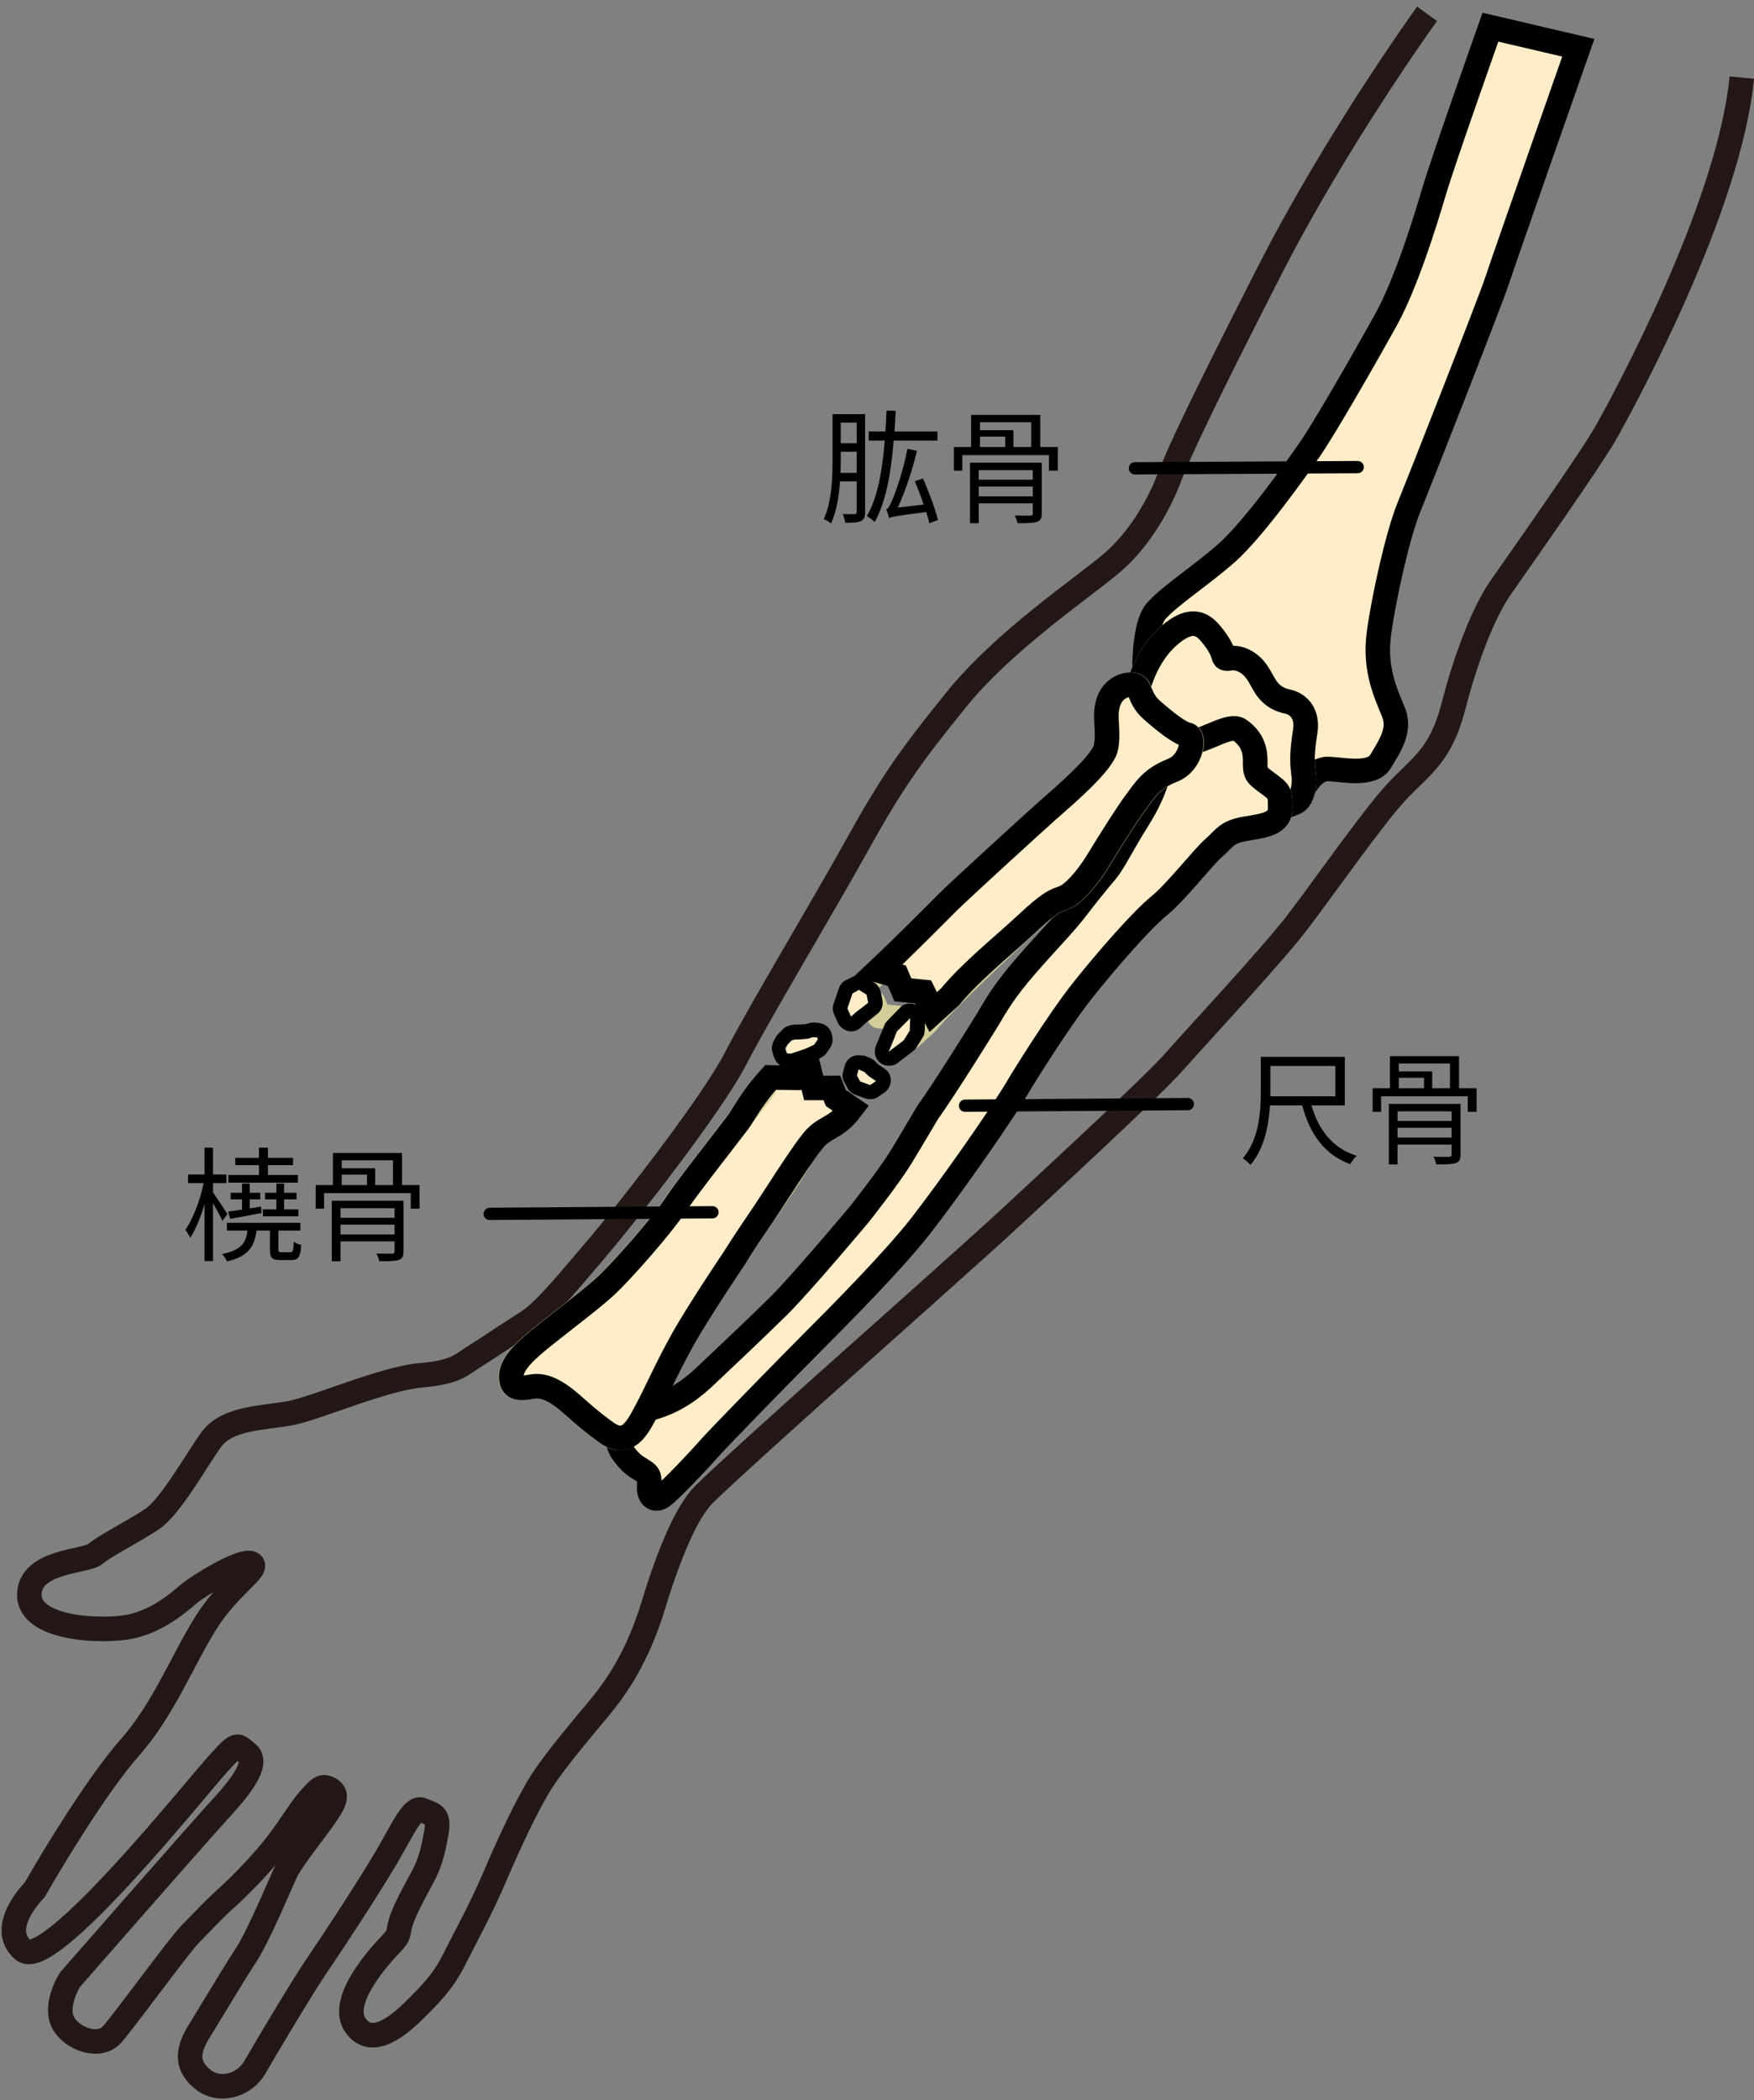 <svg xmlns="http://www.w3.org/2000/svg" width="254" height="304" viewBox="0 0 254 304" fill="none"><rect x="0" y="0" width="254" height="304" fill="#808080" stroke="none"/><path d="M206.655 2C206.655 2 193.683 19.938 183.925 39.045C174.167 58.152 170.778 65.398 169.376 69.02C168.032 72.643 165.169 78.019 160.845 81.642C156.521 85.264 145.419 92.743 138.583 101.158C131.746 109.572 129.058 113.428 124.033 122.485C119.008 131.542 109.951 146.559 106.562 153.161C103.173 159.764 91.136 175.19 86.111 181.091C81.086 186.993 78.632 189.973 76.12 191.551C73.607 193.128 71.328 194.706 69.108 196.108C66.829 197.452 66.362 198.621 60.928 199.088C55.493 199.556 45.794 203.88 41.938 204.581C38.081 205.282 32.881 205.223 30.602 208.379C28.323 211.534 24.7 218.137 21.954 219.948C19.208 221.759 15.118 223.805 13.774 224.973C12.43 226.083 4.249 225.908 4.249 230.875C4.249 235.9 14.942 236.309 19.032 235.432C23.123 234.497 26.044 231.81 27.447 230.641C28.791 229.531 35.043 225.674 36.386 226.317C37.73 227.018 33.173 229.531 29.784 234.965C26.395 240.399 23.648 247.469 18.857 252.903C14.066 258.337 7.755 268.797 5.009 273.588C5.009 273.588 -0.484 279.022 3.373 282.294C7.171 285.508 28.674 258.454 31.654 255.24C34.575 252.027 34.283 252.611 35.802 253.78C37.263 254.948 35.802 257.578 32.296 261.434C28.791 265.232 10.151 286.56 10.151 286.56C9.683 287.261 7.872 290.65 9.216 292.929C10.56 295.207 14.416 296.551 16.228 294.506C18.039 292.461 25.986 281.534 27.563 279.957C29.141 278.379 30.543 276.802 32.589 274.932C34.634 273.12 37.789 269.907 40.068 266.985C42.346 264.005 43.457 261.96 44.859 260.382C46.261 258.805 46.67 258.337 47.839 259.039C48.949 259.74 48.54 260.85 46.904 263.129C45.327 265.408 42.113 269.264 41.236 271.309C40.301 273.354 37.38 280.366 35.569 283.112C33.757 285.858 30.543 291.292 28.732 294.214C26.921 297.194 27.154 299.239 29.433 301.05C31.712 302.862 35.335 301.985 36.912 299.239C38.49 296.493 44.158 286.969 46.203 284.047C48.248 281.067 53.448 273.12 55.961 268.855C58.474 264.531 59.817 261.376 61.161 262.019C62.505 262.661 63.674 262.486 63.206 265.174C62.739 267.92 62.272 269.731 61.161 271.776C60.051 273.822 58.415 276.802 58.006 278.379C57.539 279.957 58.006 279.957 56.662 281.359C55.318 282.762 48.949 289.54 51.462 293.162C53.974 296.785 58.298 292.695 60.343 290.65C62.388 288.605 64.2 286.793 65.777 283.638C67.355 280.483 69.634 276.393 71.679 271.601C73.724 266.81 76.47 260.908 78.515 257.753C80.56 254.598 84.651 249.806 86.929 247.06C89.208 244.314 92.364 239.815 94.642 232.277C96.921 224.798 99.434 218.896 101.888 216.384C104.4 213.871 115.502 203.88 119.826 200.023C124.15 196.167 142.79 179.572 146.412 176.183C150.035 172.794 167.331 156.901 170.252 153.453C173.232 150.064 183.867 138.67 187.723 133.704C191.58 128.679 198.825 118.278 202.272 114.597C205.661 110.974 208.641 109.396 210.453 102.326C212.264 95.314 214.777 88.712 217.289 85.089C219.802 81.466 230.436 66.45 232.715 62.359C234.994 58.269 250.42 30.105 252.231 11.232" stroke="#231815" stroke-width="3.556" stroke-miterlimit="10"></path><path d="M188.775 114.129C188.775 114.129 190.177 111.325 192.222 111.325C194.267 111.325 198.591 112.435 199.935 110.214C201.279 107.936 202.915 105.657 201.746 102.969C200.636 100.223 199 96.834 199.701 91.633C200.403 86.433 202.448 77.318 204.025 73.461C205.603 69.605 215.595 44.187 216.763 40.74C217.873 37.351 228.566 6.908 228.566 6.908L215.828 3.928C215.828 3.928 208.992 23.21 207.648 27.768C206.304 32.326 203.558 41.149 200.636 46.408C197.715 51.666 191.755 62.067 189.71 64.989C187.665 67.969 181.529 76.558 177.673 80.005C173.816 83.395 169.493 86.141 167.447 88.42C165.402 90.698 165.402 99.112 166.337 103.612C167.272 108.169 173.174 112.669 176.329 114.538C179.484 116.35 186.905 116.7 188.775 114.129Z" fill="#FFECC8"></path><path d="M188.775 114.129C188.775 114.129 190.177 111.325 192.222 111.325C194.267 111.325 198.591 112.435 199.935 110.214C201.279 107.936 202.915 105.657 201.746 102.969C200.636 100.223 199 96.834 199.701 91.633C200.403 86.433 202.448 77.318 204.025 73.461C205.603 69.605 215.595 44.187 216.763 40.74C217.873 37.351 228.566 6.908 228.566 6.908L215.828 3.928C215.828 3.928 208.992 23.21 207.648 27.768C206.304 32.326 203.558 41.149 200.636 46.408C197.715 51.666 191.755 62.067 189.71 64.989C187.665 67.969 181.529 76.558 177.673 80.005C173.816 83.395 169.493 86.141 167.447 88.42C165.402 90.698 165.402 99.112 166.337 103.612C167.272 108.169 173.174 112.669 176.329 114.538C179.484 116.35 186.905 116.7 188.775 114.129Z" stroke="#D3CD99" stroke-width="3.556" stroke-miterlimit="10"></path><path d="M188.775 114.129C188.775 114.129 190.177 111.325 192.222 111.325C194.267 111.325 198.591 112.435 199.935 110.214C201.279 107.936 202.915 105.657 201.746 102.969C200.636 100.223 199 96.834 199.701 91.633C200.403 86.433 202.448 77.318 204.025 73.461C205.603 69.605 215.595 44.187 216.763 40.74C217.873 37.351 228.566 6.908 228.566 6.908L215.828 3.928C215.828 3.928 208.992 23.21 207.648 27.768C206.304 32.326 203.558 41.149 200.636 46.408C197.715 51.666 191.755 62.067 189.71 64.989C187.665 67.969 181.529 76.558 177.673 80.005C173.816 83.395 169.493 86.141 167.447 88.42C165.402 90.698 165.402 99.112 166.337 103.612C167.272 108.169 173.174 112.669 176.329 114.538C179.484 116.35 186.905 116.7 188.775 114.129Z" stroke="black" stroke-width="3.556" stroke-miterlimit="10"></path><path d="M164.818 99.58C164.818 99.58 165.87 94.964 169.259 92.042C172.648 89.062 174.284 90.465 175.394 91.809C176.504 93.153 176.972 94.087 177.206 94.964C177.439 95.84 178.316 94.73 180.186 95.665C181.997 96.6 182.464 98.178 183.341 99.522C184.276 100.865 185.386 101.333 186.496 101.567C187.606 101.8 189.476 102.911 189.009 105.891C188.541 108.87 188.541 110.214 188.775 112.026C189.009 113.837 188.541 115.649 187.665 116.116C186.73 116.583 184.918 117.226 183.575 116.583C182.231 115.941 163.299 103.495 164.818 99.58Z" fill="#FFECC8"></path><path d="M164.818 99.58C164.818 99.58 165.87 94.964 169.259 92.042C172.648 89.062 174.284 90.465 175.394 91.809C176.504 93.153 176.972 94.087 177.206 94.964C177.439 95.84 178.316 94.73 180.186 95.665C181.997 96.6 182.464 98.178 183.341 99.522C184.276 100.865 185.386 101.333 186.496 101.567C187.606 101.8 189.476 102.911 189.009 105.891C188.541 108.87 188.541 110.214 188.775 112.026C189.009 113.837 188.541 115.649 187.665 116.116C186.73 116.583 184.918 117.226 183.575 116.583C182.231 115.941 163.299 103.495 164.818 99.58Z" stroke="#D3CD99" stroke-width="3.556" stroke-miterlimit="10"></path><path d="M164.818 99.58C164.818 99.58 165.87 94.964 169.259 92.042C172.648 89.062 174.284 90.465 175.394 91.809C176.504 93.153 176.972 94.087 177.206 94.964C177.439 95.84 178.316 94.73 180.186 95.665C181.997 96.6 182.464 98.178 183.341 99.522C184.276 100.865 185.386 101.333 186.496 101.567C187.606 101.8 189.476 102.911 189.009 105.891C188.541 108.87 188.541 110.214 188.775 112.026C189.009 113.837 188.541 115.649 187.665 116.116C186.73 116.583 184.918 117.226 183.575 116.583C182.231 115.941 163.299 103.495 164.818 99.58Z" stroke="black" stroke-width="3.556" stroke-miterlimit="10"></path><path d="M134.317 161.05C136.596 157.894 141.563 149.948 142.965 147.669C144.309 145.39 145.477 143.345 148.633 139.722C151.788 136.1 154.067 133.821 155.645 131.776C157.222 129.731 159.034 127.452 160.202 126.108C161.312 124.764 162.481 122.251 164.76 118.629C167.039 115.006 167.506 112.785 167.506 112.785L172.59 107.41C174.751 107.118 178.141 104.722 179.484 105.657C180.828 106.592 181.763 107.936 181.763 109.981C181.763 112.026 181.763 112.026 183.575 113.37C185.386 114.714 185.386 114.714 185.386 116.993C185.386 119.271 183.107 119.505 180.361 119.973C177.615 120.44 177.381 121.316 175.803 122.719C174.226 124.063 170.369 129.088 167.857 131.133C165.344 133.178 160.377 138.846 156.755 143.403C153.132 147.961 147.873 156.55 147.873 156.55C145.127 161.342 137.414 172.21 133.324 177.469C129.234 182.669 121.521 190.44 117.898 194.063C114.275 197.686 104.517 207.678 102.881 209.489C101.304 211.3 97.213 215.624 96.045 216.501C94.935 217.436 94 216.734 94 215.391C94 214.047 94.233 213.579 93.065 212.878C91.896 212.177 91.253 211.768 90.085 210.132C88.975 208.554 88.975 204.931 92.597 204.23C96.22 203.529 98.966 202.185 102.122 199.205C105.277 196.225 109.367 192.369 112.814 188.98C116.204 185.591 124.384 175.833 124.384 175.833C124.384 175.833 128.708 170.399 130.519 167.419C132.33 164.439 134.317 161.05 134.317 161.05Z" fill="#FFECC8"></path><path d="M134.317 161.05C136.596 157.894 141.563 149.948 142.965 147.669C144.309 145.39 145.477 143.345 148.633 139.722C151.788 136.1 154.067 133.821 155.645 131.776C157.222 129.731 159.034 127.452 160.202 126.108C161.312 124.764 162.481 122.251 164.76 118.629C167.039 115.006 167.506 112.785 167.506 112.785L172.59 107.41C174.751 107.118 178.141 104.722 179.484 105.657C180.828 106.592 181.763 107.936 181.763 109.981C181.763 112.026 181.763 112.026 183.575 113.37C185.386 114.714 185.386 114.714 185.386 116.993C185.386 119.271 183.107 119.505 180.361 119.973C177.615 120.44 177.381 121.316 175.803 122.719C174.226 124.063 170.369 129.088 167.857 131.133C165.344 133.178 160.377 138.846 156.755 143.403C153.132 147.961 147.873 156.55 147.873 156.55C145.127 161.342 137.414 172.21 133.324 177.469C129.234 182.669 121.521 190.44 117.898 194.063C114.275 197.686 104.517 207.678 102.881 209.489C101.304 211.3 97.213 215.624 96.045 216.501C94.935 217.436 94 216.734 94 215.391C94 214.047 94.233 213.579 93.065 212.878C91.896 212.177 91.253 211.768 90.085 210.132C88.975 208.554 88.975 204.931 92.597 204.23C96.22 203.529 98.966 202.185 102.122 199.205C105.277 196.225 109.367 192.369 112.814 188.98C116.204 185.591 124.384 175.833 124.384 175.833C124.384 175.833 128.708 170.399 130.519 167.419C132.33 164.439 134.317 161.05 134.317 161.05Z" stroke="#D3CD99" stroke-width="3.556" stroke-miterlimit="10"></path><path d="M134.317 161.05C136.596 157.894 141.563 149.948 142.965 147.669C144.309 145.39 145.477 143.345 148.633 139.722C151.788 136.1 154.067 133.821 155.645 131.776C157.222 129.731 159.034 127.452 160.202 126.108C161.312 124.764 162.481 122.251 164.76 118.629C167.039 115.006 167.506 112.785 167.506 112.785L172.59 107.41C174.751 107.118 178.141 104.722 179.484 105.657C180.828 106.592 181.763 107.936 181.763 109.981C181.763 112.026 181.763 112.026 183.575 113.37C185.386 114.714 185.386 114.714 185.386 116.993C185.386 119.271 183.107 119.505 180.361 119.973C177.615 120.44 177.381 121.316 175.803 122.719C174.226 124.063 170.369 129.088 167.857 131.133C165.344 133.178 160.377 138.846 156.755 143.403C153.132 147.961 147.873 156.55 147.873 156.55C145.127 161.342 137.414 172.21 133.324 177.469C129.234 182.669 121.521 190.44 117.898 194.063C114.275 197.686 104.517 207.678 102.881 209.489C101.304 211.3 97.213 215.624 96.045 216.501C94.935 217.436 94 216.734 94 215.391C94 214.047 94.233 213.579 93.065 212.878C91.896 212.177 91.253 211.768 90.085 210.132C88.975 208.554 88.975 204.931 92.597 204.23C96.22 203.529 98.966 202.185 102.122 199.205C105.277 196.225 109.367 192.369 112.814 188.98C116.204 185.591 124.384 175.833 124.384 175.833C124.384 175.833 128.708 170.399 130.519 167.419C132.33 164.439 134.317 161.05 134.317 161.05Z" stroke="black" stroke-width="3.556" stroke-miterlimit="10"></path><path d="M123.273 160.465C121.228 163.211 119.884 162.978 118.248 164.555C116.612 166.133 114.918 169.464 112.873 172.385C110.828 175.365 106.27 182.143 106.27 182.143C106.27 182.143 101.07 189.856 98.791 193.946C96.512 198.036 94.934 201.659 93.591 204.172C92.246 206.684 90.844 209.606 87.689 207.327C84.534 205.048 83.365 203.704 81.554 202.302C79.742 200.958 78.398 200.491 76.996 200.724C75.652 200.958 74.25 201.192 74.016 199.789C73.782 198.445 74.484 197.043 76.762 194.998C79.041 192.953 84.943 188.629 87.455 186.35C89.968 184.071 95.869 177.293 97.681 174.547C99.492 171.801 109.25 159.355 110.652 157.485C111.354 156.55 109.075 158.595 111.587 155.966L115.502 156.024L117.255 155.148L117.839 157.485H120.469L121.053 158.946L123.273 160.465Z" fill="#FFECC8"></path><path d="M137.589 144.28C140.569 140.657 145.185 136.976 148.574 133.821C151.963 130.665 152.664 130.432 154.008 129.964C155.352 129.497 157.397 127.218 159.033 124.53C160.669 121.842 163.123 117.927 164.467 116.116C165.811 114.305 166.746 112.727 169.668 111.558C172.648 110.448 173.057 106.533 171.946 106.358C170.836 106.124 168.791 104.547 166.746 102.735C164.701 100.924 165.402 99.112 163.766 99.112C162.188 99.112 160.786 100.223 160.377 102.093C159.91 103.904 160.611 105.949 160.143 108.228C159.676 110.507 153.774 115.473 151.729 117.285C149.684 119.096 138.991 128.854 137.18 130.665C135.369 132.477 131.278 136.625 127.188 140.482L129.876 141.241L130.753 143.286L133.674 143.579L135.135 146.5L137.589 144.28Z" fill="#FFECC8"></path><path d="M123.273 160.465C121.228 163.211 119.884 162.978 118.248 164.555C116.612 166.133 114.918 169.464 112.873 172.385C110.828 175.365 106.27 182.143 106.27 182.143C106.27 182.143 101.07 189.856 98.791 193.946C96.512 198.036 94.934 201.659 93.591 204.172C92.246 206.684 90.844 209.606 87.689 207.327C84.534 205.048 83.365 203.704 81.554 202.302C79.742 200.958 78.398 200.491 76.996 200.724C75.652 200.958 74.25 201.192 74.016 199.789C73.782 198.445 74.484 197.043 76.762 194.998C79.041 192.953 84.943 188.629 87.455 186.35C89.968 184.071 95.869 177.293 97.681 174.547C99.492 171.801 109.25 159.355 110.652 157.485C111.354 156.55 109.075 158.595 111.587 155.966L115.502 156.024L117.255 155.148L117.839 157.485H120.469L121.053 158.946L123.273 160.465Z" stroke="#D3CD99" stroke-width="3.556" stroke-miterlimit="10" stroke-linecap="round" stroke-linejoin="round"></path><path d="M134.083 148.136C137.063 144.514 145.185 137.034 148.633 133.821C152.022 130.665 152.723 130.432 154.067 129.964C155.411 129.497 157.456 127.218 159.092 124.53C160.728 121.842 163.182 117.927 164.526 116.116C165.87 114.305 166.805 112.727 169.726 111.558C172.706 110.448 173.115 106.533 172.005 106.358C170.895 106.124 168.85 104.547 166.805 102.735C164.76 100.924 165.461 99.112 163.825 99.112C162.247 99.112 160.845 100.223 160.436 102.093C159.968 103.904 160.669 105.949 160.202 108.228C159.735 110.507 153.833 115.473 151.788 117.285C149.743 119.096 139.05 128.854 137.239 130.665C135.427 132.477 127.481 140.423 123.39 144.28L126.429 145.039L127.305 147.085L130.227 147.377L131.688 150.298L134.083 148.136Z" stroke="#D3CD99" stroke-width="3.556" stroke-miterlimit="10" stroke-linecap="round" stroke-linejoin="round"></path><path d="M123.273 160.465C121.228 163.211 119.884 162.978 118.248 164.555C116.612 166.133 111.587 174.313 109.542 177.235C107.497 180.215 106.328 182.143 106.328 182.143C106.328 182.143 101.128 189.856 98.849 193.946C96.57 198.036 94.993 201.659 93.649 204.172C92.305 206.684 90.903 209.606 87.747 207.327C84.592 205.048 83.423 203.704 81.612 202.302C79.801 200.958 78.457 200.491 77.054 200.724C75.71 200.958 74.308 201.192 74.074 199.789C73.841 198.445 74.542 197.043 76.821 194.998C79.1 192.953 85.001 188.629 87.513 186.35C90.026 184.071 95.928 177.293 97.739 174.547C99.55 171.801 105.569 164.205 106.913 162.393C107.614 161.459 109.075 158.654 111.587 155.966L115.502 156.024L117.255 155.148L117.839 157.485H120.469L121.053 158.946L123.273 160.465Z" stroke="black" stroke-width="3.556" stroke-miterlimit="10"></path><path d="M137.589 144.28C140.569 140.657 145.185 136.976 148.574 133.821C151.963 130.665 152.664 130.432 154.008 129.964C155.352 129.497 157.397 127.218 159.033 124.53C160.669 121.842 163.123 117.927 164.467 116.116C165.811 114.305 166.746 112.727 169.668 111.558C172.648 110.448 173.057 106.533 171.946 106.358C170.836 106.124 168.791 104.547 166.746 102.735C164.701 100.924 165.402 99.112 163.766 99.112C162.188 99.112 160.786 100.223 160.377 102.093C159.91 103.904 160.611 105.949 160.143 108.228C159.676 110.507 153.774 115.473 151.729 117.285C149.684 119.096 138.991 128.854 137.18 130.665C135.369 132.477 131.278 136.625 127.188 140.482L129.876 141.241L130.753 143.286L133.674 143.579L135.135 146.5L137.589 144.28Z" stroke="black" stroke-width="3.556" stroke-miterlimit="10"></path><path d="M172.005 159.823L139.751 160.056" stroke="black" stroke-width="1.778" stroke-miterlimit="10" stroke-linecap="round" stroke-linejoin="round"></path><path d="M183.963 158.048V154.304H193.377V158.696H183.963V158.048ZM194.745 160.01V152.99H182.577V158.03C182.577 160.982 182.343 164.906 179.967 167.678C180.291 167.84 180.849 168.362 181.083 168.632C183.099 166.256 183.729 162.872 183.909 160.01H188.571C189.687 164.186 191.829 167.174 195.537 168.524C195.735 168.146 196.131 167.588 196.473 167.318C193.017 166.238 190.929 163.574 189.921 160.01H194.745ZM202.377 164.672V163.25H210.207V164.672H202.377ZM210.207 160.874V162.26H202.377V160.874H210.207ZM211.503 159.794H201.117V168.56H202.377V165.68H210.207V167.12C210.207 167.372 210.117 167.444 209.847 167.462C209.577 167.462 208.605 167.48 207.579 167.444C207.759 167.768 207.939 168.218 207.993 168.56C209.361 168.56 210.261 168.542 210.819 168.362C211.341 168.164 211.503 167.84 211.503 167.138V159.794ZM202.557 156.014H206.211V157.526H202.557V156.014ZM209.973 153.944V157.526H207.399V155.096H202.557V153.944H209.973ZM211.287 157.526V152.882H201.279V157.526H198.777V160.946H200.001V158.696H212.547V160.946H213.825V157.526H211.287Z" fill="black"></path><path d="M121.715 68.449C121.751 67.729 121.751 67.027 121.751 66.397V65.389H124.055V68.449H121.715ZM124.055 61.177V64.165H121.751V61.177H124.055ZM125.279 59.953H120.563V66.415C120.563 69.043 120.473 72.625 119.285 75.145C119.591 75.253 120.113 75.559 120.347 75.775C121.139 74.047 121.499 71.815 121.643 69.691H124.055V74.083C124.055 74.335 123.965 74.407 123.749 74.425C123.533 74.425 122.831 74.443 122.039 74.407C122.183 74.749 122.363 75.325 122.399 75.667C123.569 75.667 124.253 75.649 124.685 75.415C125.135 75.199 125.279 74.803 125.279 74.101V59.953ZM135.755 63.769V62.455H129.527C129.599 61.483 129.653 60.493 129.707 59.467L128.375 59.431C128.339 60.457 128.285 61.465 128.213 62.455H125.801V63.769H128.123C127.763 68.197 127.079 72.085 125.531 74.695C125.819 74.893 126.449 75.325 126.683 75.559C128.303 72.589 129.023 68.521 129.419 63.769H135.755ZM135.827 75.271C135.431 73.651 134.495 71.185 133.667 69.259L132.479 69.655C132.893 70.681 133.379 71.887 133.757 73.039L130.013 73.471C131.075 71.167 132.101 68.125 132.785 65.281L131.399 64.957C130.877 67.963 129.671 71.311 129.311 72.139C128.933 73.021 128.663 73.651 128.321 73.759C128.483 74.065 128.699 74.731 128.753 75.001C129.131 74.803 129.707 74.695 134.135 74.119C134.315 74.731 134.477 75.253 134.567 75.739L135.827 75.271ZM141.731 71.851V70.429H149.561V71.851H141.731ZM149.561 68.053V69.439H141.731V68.053H149.561ZM150.857 66.973H140.471V75.739H141.731V72.859H149.561V74.299C149.561 74.551 149.471 74.623 149.201 74.641C148.931 74.641 147.959 74.659 146.933 74.623C147.113 74.947 147.293 75.397 147.347 75.739C148.715 75.739 149.615 75.721 150.173 75.541C150.695 75.343 150.857 75.019 150.857 74.317V66.973ZM141.911 63.193H145.565V64.705H141.911V63.193ZM149.327 61.123V64.705H146.753V62.275H141.911V61.123H149.327ZM150.641 64.705V60.061H140.633V64.705H138.131V68.125H139.355V65.875H151.901V68.125H153.179V64.705H150.641Z" fill="black"></path><path d="M196.605 67.618L164.351 67.793" stroke="black" stroke-width="1.778" stroke-miterlimit="10" stroke-linecap="round" stroke-linejoin="round"></path><path d="M38.079 175.055V176.063H43.209V175.055H41.139V173.615H42.939V172.661H41.139V171.329H40.023V172.661H38.385V173.615H40.023V175.055H38.079ZM43.137 170.087H38.799V168.665H42.435V167.603H38.799V166.127H37.503V167.603H34.065V168.665H37.503V170.087H33.075V171.203H43.137V170.087ZM37.809 174.659L36.171 174.929V173.615H37.683V172.661H36.171V171.329H35.055V172.661H33.399V173.615H35.055V175.091C34.299 175.217 33.615 175.307 33.039 175.379L33.327 176.441C34.641 176.207 36.261 175.901 37.863 175.595L37.809 174.659ZM32.931 175.739C32.625 175.271 31.329 173.273 30.843 172.607V171.257H32.787V170.015H30.843V166.127H29.619V170.015H27.225V171.257H29.493C28.989 173.705 27.927 176.513 26.847 178.007C27.063 178.313 27.387 178.835 27.549 179.177C28.305 178.043 29.043 176.207 29.619 174.317V182.543H30.843V174.155C31.347 175.037 31.959 176.153 32.211 176.729L32.931 175.739ZM40.779 181.265C40.383 181.265 40.311 181.211 40.311 180.833V178.133H43.497V177.017H32.859V178.133H35.847C35.613 179.987 34.839 180.995 32.157 181.535C32.409 181.787 32.751 182.309 32.877 182.597C35.919 181.877 36.837 180.527 37.143 178.133H39.087V180.833C39.087 182.057 39.357 182.399 40.599 182.399H42.201C43.173 182.399 43.515 181.967 43.623 180.221C43.281 180.131 42.777 179.951 42.543 179.735C42.489 181.103 42.417 181.265 42.057 181.265H40.779ZM49.311 178.691V177.269H57.141V178.691H49.311ZM57.141 174.893V176.279H49.311V174.893H57.141ZM58.437 173.813H48.051V182.579H49.311V179.699H57.141V181.139C57.141 181.391 57.051 181.463 56.781 181.481C56.511 181.481 55.539 181.499 54.513 181.463C54.693 181.787 54.873 182.237 54.927 182.579C56.295 182.579 57.195 182.561 57.753 182.381C58.275 182.183 58.437 181.859 58.437 181.157V173.813ZM49.491 170.033H53.145V171.545H49.491V170.033ZM56.907 167.963V171.545H54.333V169.115H49.491V167.963H56.907ZM58.221 171.545V166.901H48.213V171.545H45.711V174.965H46.935V172.715H59.481V174.965H60.759V171.545H58.221Z" fill="black"></path><path d="M103.173 175.482L70.919 175.716" stroke="black" stroke-width="1.778" stroke-miterlimit="10" stroke-linecap="round" stroke-linejoin="round"></path><path d="M131.805 147.377L129.935 149.305L128.708 152.285L130.928 150.649L131.805 149.188V147.377Z" fill="#FFECC8"></path><path d="M131.804 147.377L131.746 149.188L130.87 150.59L128.649 152.285L129.876 149.305L131.804 147.377ZM131.804 145.273C131.746 145.273 131.746 145.273 131.688 145.273C131.22 145.273 130.753 145.448 130.461 145.741C130.402 145.799 130.402 145.799 130.344 145.857L128.474 147.786C128.299 147.961 128.123 148.195 128.065 148.428L126.838 151.408C126.487 152.285 126.721 153.278 127.481 153.862C127.831 154.155 128.299 154.271 128.766 154.271C129.234 154.271 129.643 154.155 129.993 153.862L132.214 152.168C132.447 151.993 132.623 151.817 132.739 151.584L133.616 150.181C133.791 149.889 133.908 149.539 133.908 149.13L133.966 147.377C133.966 147.318 133.966 147.318 133.966 147.26C133.908 146.266 133.032 145.332 131.804 145.273C131.863 145.273 131.863 145.273 131.804 145.273Z" fill="black"></path><path d="M124.325 154.797L125.143 155.148L125.786 155.791L126.838 156.492L125.961 157.076L124.501 156.55L124.033 155.674L124.325 154.797Z" fill="#FFECC8"></path><path d="M124.325 154.797L125.143 155.148L125.845 155.791L126.896 156.492L126.02 157.076L124.559 156.55L124.092 155.674L124.325 154.797ZM124.325 152.752C124.033 152.752 123.683 152.811 123.449 152.928C122.923 153.161 122.514 153.629 122.339 154.213L122.105 155.09C121.93 155.615 121.988 156.2 122.28 156.667L122.748 157.544C122.981 158.011 123.39 158.303 123.858 158.479L125.319 159.004C125.552 159.063 125.786 159.121 126.02 159.121C126.429 159.121 126.896 159.004 127.247 158.712L128.123 158.128C128.649 157.719 129 157.076 129 156.375C129 155.674 128.649 155.031 128.065 154.681L127.188 154.096L126.663 153.57C126.487 153.395 126.254 153.278 126.02 153.161L125.202 152.811C124.851 152.811 124.559 152.752 124.325 152.752Z" fill="black"></path><path d="M123.449 143.754L122.748 145.974L123.274 147.085L124.267 146.266L124.91 145.741L125.728 145.098L125.494 143.929L124.384 143.286L123.449 143.754Z" fill="#FFECC8"></path><path d="M124.384 143.286L125.494 143.988L125.728 145.156L124.851 145.857L124.209 146.325L123.215 147.201L122.689 146.033L123.449 143.812L124.384 143.286ZM124.384 141.183C124.092 141.183 123.741 141.241 123.449 141.417L122.514 141.884C121.988 142.118 121.638 142.585 121.462 143.111L120.703 145.331C120.527 145.857 120.586 146.383 120.82 146.909L121.345 148.078C121.638 148.662 122.164 149.071 122.806 149.246C122.923 149.246 123.098 149.305 123.215 149.305C123.741 149.305 124.209 149.129 124.618 148.779L125.494 147.961L126.078 147.552C126.078 147.552 126.078 147.552 126.137 147.493L127.013 146.792C127.656 146.325 127.948 145.507 127.773 144.747L127.539 143.579C127.422 143.053 127.072 142.527 126.604 142.235L125.494 141.533C125.144 141.3 124.793 141.183 124.384 141.183Z" fill="black"></path><path d="M117.722 150.123L117.08 150.298L115.736 150.415L115.152 150.473L114.684 150.59L114.1 151.175L113.808 151.759L113.866 152.168L114.041 152.519H114.626L116.729 151.759L117.898 151.233L118.424 150.473L118.365 150.123H117.722Z" fill="#FFECC8"></path><path d="M117.723 150.123L118.366 150.181L118.424 150.474L117.898 151.233L116.671 151.818L114.568 152.519H113.983L113.808 152.168L113.691 151.759L114.042 151.175L114.626 150.59L115.093 150.474H115.678L117.022 150.357L117.723 150.123ZM117.723 148.02C117.489 148.02 117.255 148.078 117.08 148.136L116.671 148.253L115.678 148.312H115.152C114.977 148.312 114.801 148.37 114.684 148.37L114.217 148.487C113.866 148.604 113.516 148.779 113.282 149.071L112.698 149.656C112.581 149.772 112.464 149.889 112.406 150.065L112.055 150.649C111.821 151.116 111.704 151.642 111.821 152.168L111.938 152.577C111.997 152.694 111.997 152.811 112.055 152.986L112.23 153.337C112.581 154.096 113.282 154.564 114.1 154.564H114.158H114.743C114.977 154.564 115.152 154.505 115.327 154.447L117.431 153.746C117.489 153.746 117.547 153.687 117.664 153.687L118.891 153.103C119.242 152.928 119.534 152.694 119.709 152.402L120.235 151.642C120.527 151.175 120.644 150.649 120.527 150.065L120.469 149.772C120.294 148.838 119.534 148.195 118.599 148.078L117.957 148.02C117.84 148.02 117.781 148.02 117.723 148.02Z" fill="black"></path></svg>